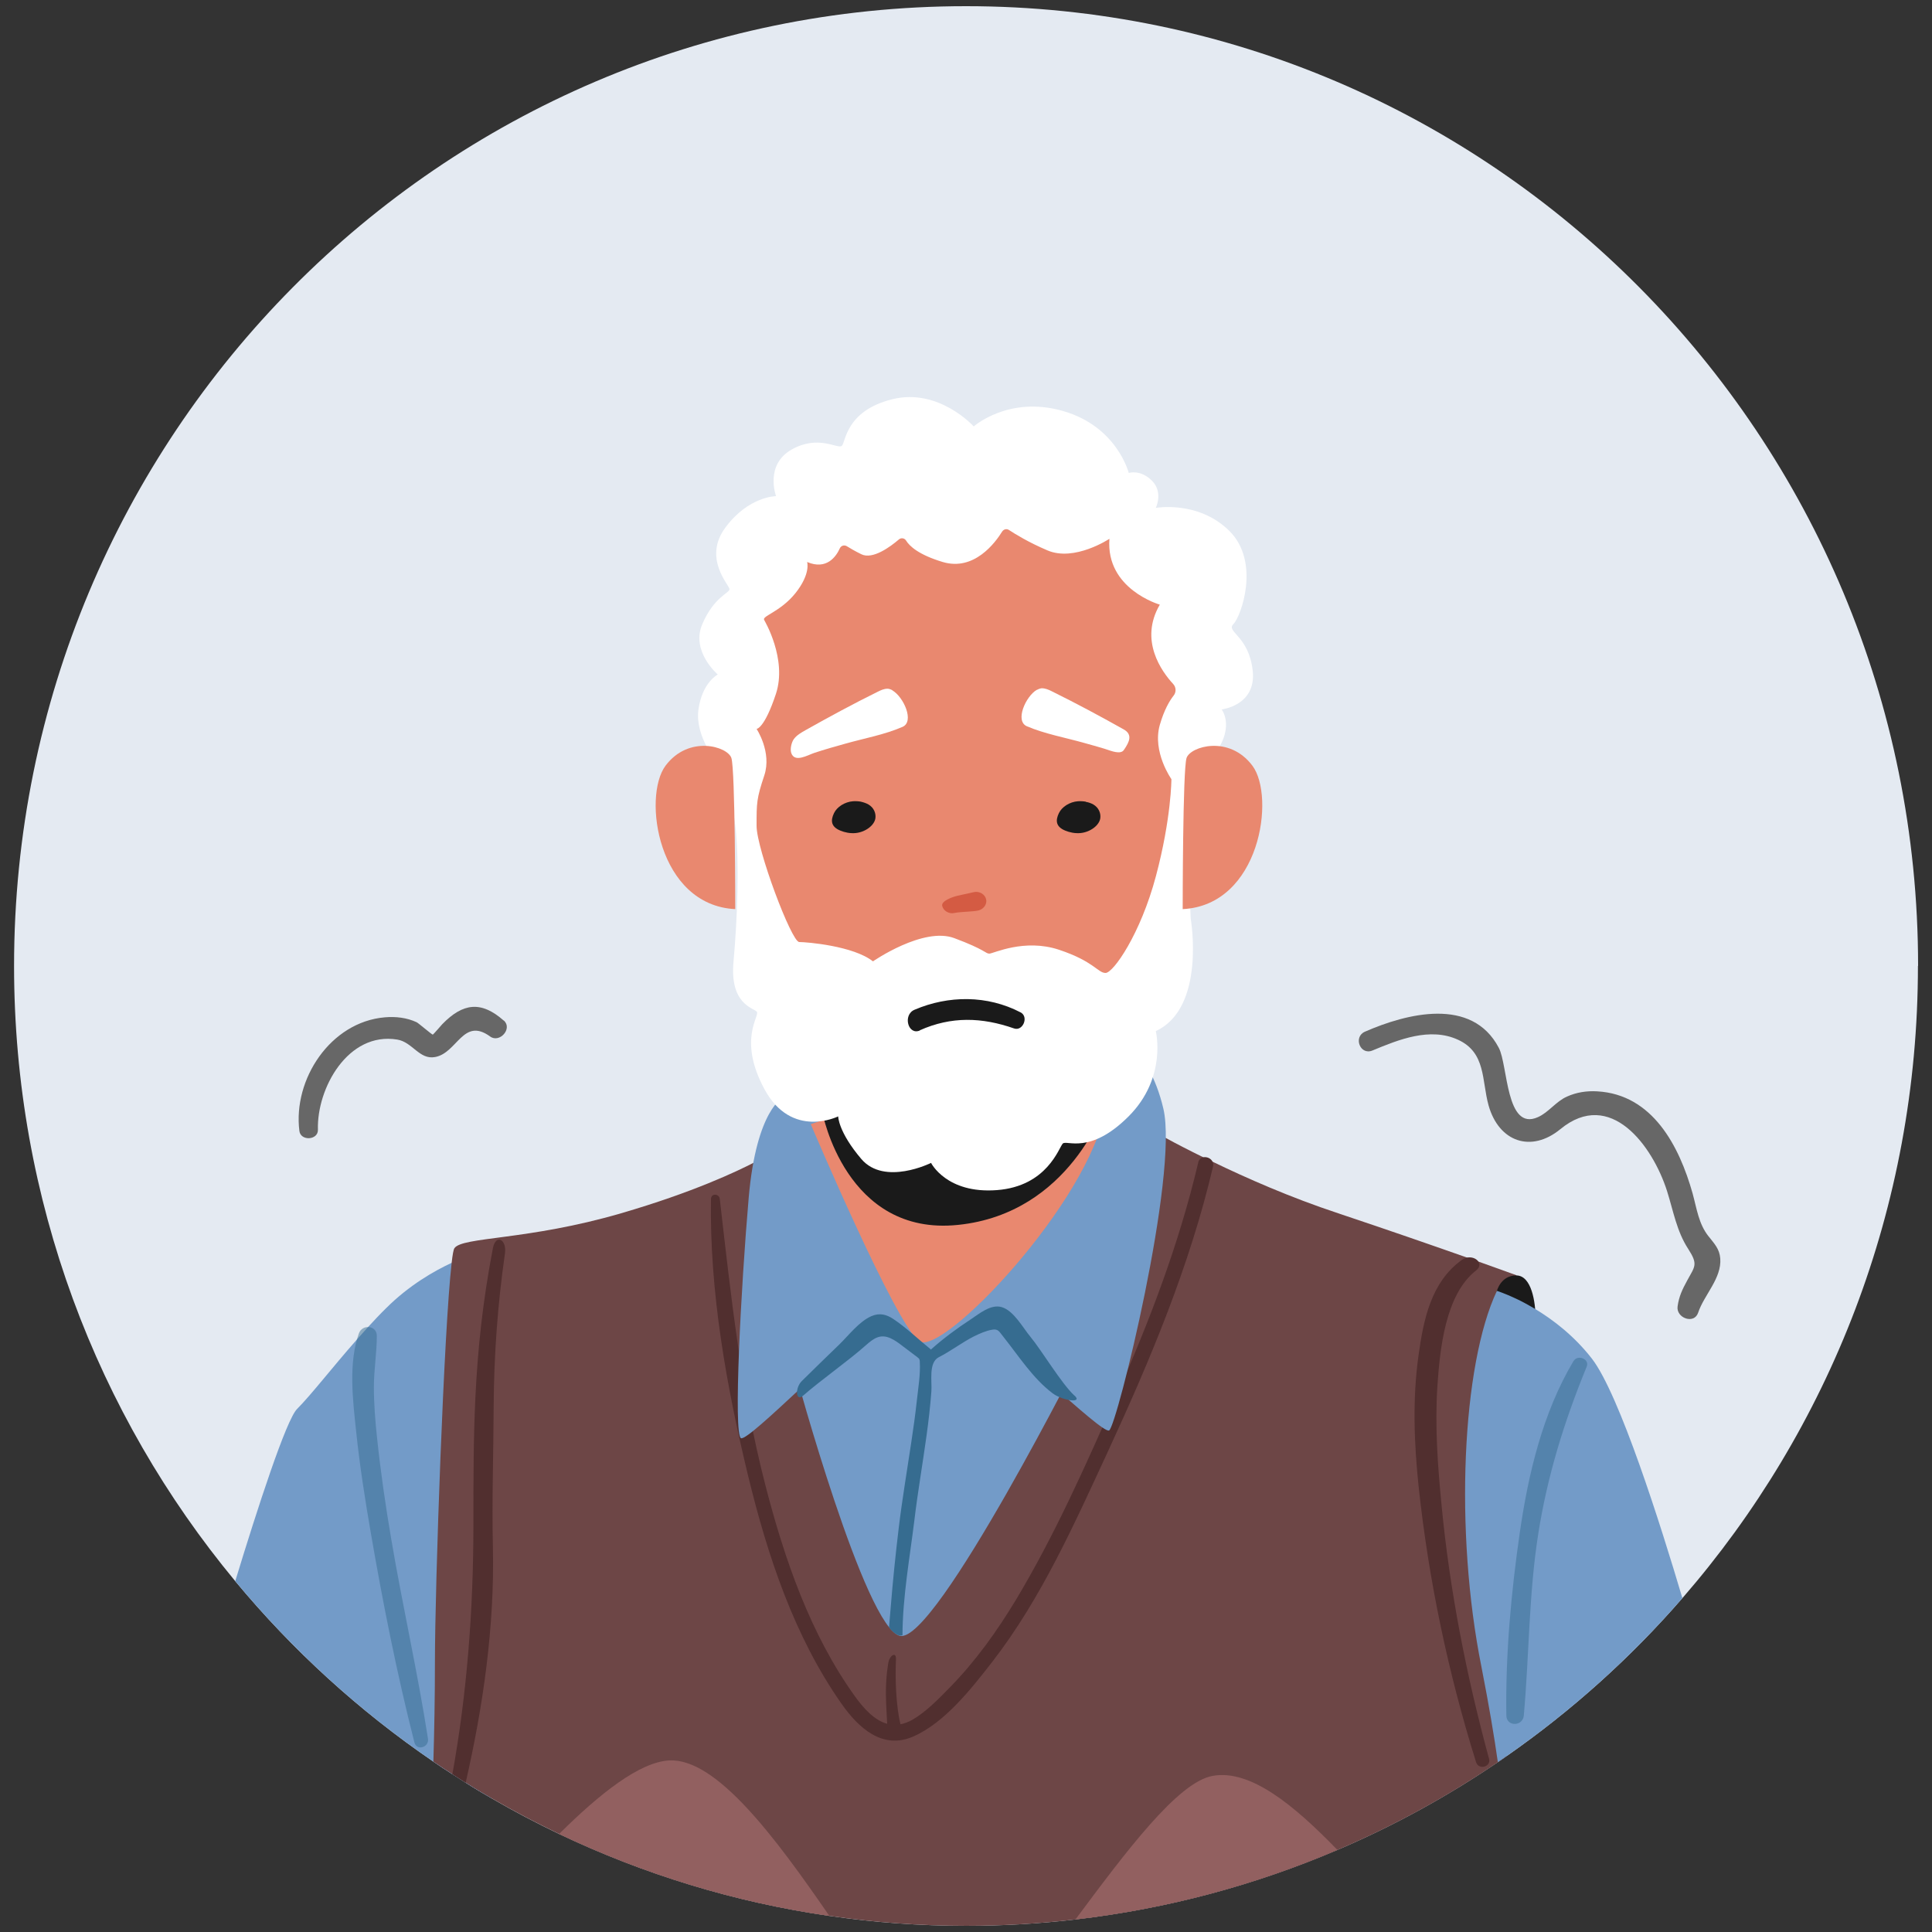 <?xml version="1.0" encoding="UTF-8"?>
<svg xmlns="http://www.w3.org/2000/svg" id="Calque_1" data-name="Calque 1" width="200" height="200" viewBox="0 0 125 125">
  <rect x="0" y="0" width="125" height="125" fill="#333333" stroke="none"/>
  <path d="M124.09,62.5c0,15.66-5.75,29.98-15.24,40.9-3.35,3.86-7.17,7.29-11.36,10.21h0c-.19.14-.39.27-.58.4-3.25,2.21-6.73,4.12-10.38,5.68-5.31,2.27-11,3.81-16.95,4.5-2.33.27-4.69.41-7.08.41-3,0-5.95-.22-8.83-.64-6.17-.89-12.05-2.71-17.49-5.3-1.48-.71-2.93-1.47-4.34-2.29-.58-.33-1.15-.67-1.71-1.03-.29-.18-.57-.36-.86-.55-.42-.26-.83-.54-1.24-.82-4.79-3.27-9.1-7.2-12.81-11.67C6.29,91.53.91,77.65.91,62.5.91,28.2,28.48.4,62.5.4s61.6,27.8,61.6,62.09Z" style="fill: #e4eaf2; stroke-width: 0px;"></path>
  <g>
    <path d="M31.84,116.37c-.58-.33-1.15-.67-1.71-1.03-.29-.18-.57-.36-.86-.55-.42-.26-.83-.54-1.24-.82-4.79-3.27-9.1-7.2-12.81-11.67,1.47-4.82,3.3-10.44,4-11.14.91-.91,2.23-2.63,3.85-4.47.25-.28.5-.56.76-.85.37-.4.75-.81,1.15-1.2,1.5-1.5,3.14-2.42,4.21-2.92.72-.33,1.18-.47,1.18-.47l.38,9.1h0s.72,17.4.72,17.4h0s.35,8.6.35,8.6Z" style="fill: #739bc8; stroke-width: 0px;"></path>
    <path d="M27.69,112.49c-.67-4.31-1.64-8.57-2.37-12.87-.37-2.17-.69-4.36-.92-6.55-.12-1.11-.21-2.22-.21-3.33,0-1.11.19-2.21.19-3.31,0-.69-.94-.77-1.16-.16-.69,1.92-.39,4.34-.18,6.32.23,2.22.58,4.44.96,6.64.78,4.53,1.68,9.05,2.81,13.5.15.58.97.32.88-.24Z" style="fill: #366c90; opacity: .5; stroke-width: 0px;"></path>
  </g>
  <g>
    <path d="M98.11,82.52s0,.54-.03,1.5c-.01.68-.03,1.56-.05,2.62h0c-.09,4.41-.24,11.67-.37,18.43,0,0,0,0,0,.02,0,0,0,0,0,0-.04,2.16-.08,4.26-.12,6.21-.01.8-.03,1.57-.04,2.31h0c-.19.14-.39.27-.58.4-3.25,2.21-6.73,4.12-10.38,5.68-5.31,2.27-11,3.81-16.95,4.5-2.33.27-4.69.41-7.08.41-3,0-5.95-.22-8.83-.64-6.17-.89-12.05-2.71-17.49-5.3-1.48-.71-2.93-1.47-4.34-2.29-.58-.33-1.15-.67-1.71-1.03-.29-.18-.57-.36-.86-.55-.42-.26-.83-.54-1.24-.82.06-2.02.1-4.16.1-6.38,0-5.11.59-21.64,1.08-25.86.06-.55.12-.88.18-.97.5-.75,4.76-.5,10.78-2.26,4.68-1.36,7.53-2.73,8.58-3.27.3-.15.45-.24.45-.24l4.1-.33.83-.07,1.2-.09,15.37-1.23h0l.43-.03.78-.06,2.37-.19s.42.25,1.16.65c.6.33,1.43.76,2.43,1.25.19.1.38.19.59.28,0,0,0,0,0,0,2.17,1.05,5,2.3,8.11,3.33,3.41,1.14,6.31,2.15,8.35,2.87.26.09.51.18.74.26,1.56.56,2.45.88,2.45.88Z" style="fill: #6d4646; stroke-width: 0px;"></path>
    <path d="M53.66,123.96c-6.17-.89-12.05-2.71-17.49-5.3,2.65-2.63,5.22-4.66,7.13-4.76,3.07-.16,6.91,5.05,10.36,10.06Z" style="fill: #926060; stroke-width: 0px;"></path>
    <path d="M86.53,119.69c-5.31,2.27-11,3.81-16.95,4.5,3.27-4.39,6.62-8.88,8.87-9.29,2.45-.45,5.29,1.91,8.08,4.79Z" style="fill: #926060; stroke-width: 0px;"></path>
    <path d="M32.67,81.1c-.47,3.27-.71,6.58-.73,9.88-.01,3.07-.12,6.02-.05,9.09.06,2.6-.1,5.15-.41,7.69h0c-.31,2.55-.78,5.07-1.35,7.58-.29-.18-.57-.36-.86-.55.93-5.18,1.36-10.5,1.36-16.22,0-2.9,0-5.55.13-8.2h0c.15-3.06.46-6.12,1.13-9.61.18-.94.91-.59.78.34Z" style="fill: #512f2f; stroke-width: 0px;"></path>
    <path d="M96.34,113.79c-1.46-5.36-2.54-10.86-3.07-16.39-.25-2.57-.44-5.15-.27-7.73.16-2.35.5-5.91,2.5-7.47.63-.49-.25-1.16-.91-.69-2.01,1.44-2.49,3.88-2.81,6.17-.4,2.84-.29,5.71.01,8.55.65,6.04,1.9,11.98,3.71,17.78.17.53.99.31.84-.23Z" style="fill: #512f2f; stroke-width: 0px;"></path>
  </g>
  <path d="M77.52,75.24c-1.23,5.22-3.14,10.23-5.31,15.12-1.97,4.45-3.97,8.97-6.48,13.15-1.22,2.02-2.6,3.95-4.25,5.64-.73.75-1.54,1.59-2.45,2.12-.27.15-.52.24-.77.29-.29-1.2-.35-2.93-.29-4.21.02-.52-.42-.25-.5.25-.25,1.5-.13,2.66-.07,3.93-.83-.23-1.52-.99-2.08-1.77-2.9-4.03-4.57-8.9-5.8-13.67-1.58-6.12-2.23-12.26-2.95-18.52-.04-.35-.56-.38-.57,0-.1,5.96,1,12.13,2.4,17.9,1.25,5.15,2.98,10.41,6.06,14.78,1.08,1.54,2.64,2.98,4.63,2.1,2.05-.9,3.77-3.11,5.11-4.83,3.19-4.12,5.33-8.97,7.51-13.67,2.74-5.93,5.27-11.98,6.77-18.36.15-.63-.82-.89-.96-.27Z" style="fill: #512f2f; stroke-width: 0px;"></path>
  <path d="M51.46,88.79s4.51,16.55,6.77,17.05c2.32.52,12.04-18.81,12.04-18.81l-10.03-6.77-8.78,8.53Z" style="fill: #739bc8; stroke-width: 0px;"></path>
  <path d="M50.7,70.98s-1.76.75-2.26,6.52c-.5,5.77-1,15.3-.5,15.55s7.02-6.52,7.77-6.52,3.01,2.26,3.51,2.26,4.01-2.01,4.77-2.26,7.27,6.27,7.77,6.02c.5-.25,4.51-16.55,3.51-20.82-1-4.26-3.51-5.02-3.51-5.02l-21.07,4.26Z" style="fill: #739bc8; stroke-width: 0px;"></path>
  <path d="M52.46,72.74s5.52,13.04,7.02,14.04c1.5,1,11.03-9.03,12.04-15.05,1-6.02-19.06,1-19.06,1Z" style="fill: #e9886f; stroke-width: 0px;"></path>
  <path d="M53.21,71.98s1.5,8.03,8.78,7.27c7.27-.75,9.53-7.77,9.53-7.77l-18.31.5Z" style="fill: #1a1a1a; stroke-width: 0px;"></path>
  <path d="M69.51,90.29c-.84-.78-2.12-2.93-2.85-3.81-.49-.59-1.07-1.68-1.85-1.91-.72-.21-1.46.44-2.03.81-.87.57-1.72,1.2-2.5,1.89-.02.02-.03.03-.05.05-.02-.02-.03-.04-.05-.05-.78-.63-1.54-1.37-2.38-1.93-.45-.3-.89-.41-1.41-.19-.81.35-1.48,1.25-2.09,1.84-.81.78-1.61,1.56-2.41,2.35-.47.45-.41,1.38.07.96,1.15-1.01,2.94-2.26,4.07-3.27.5-.44.93-.75,1.6-.44.26.12.5.29.73.47.33.25.65.49.98.74.05.04.11.08.14.14.02.05.03.1.03.15.05.82-.1,1.7-.19,2.52-.1.93-.23,1.85-.37,2.77-.27,1.82-.58,3.63-.8,5.46-.21,1.75-.39,3.5-.53,5.26-.03.39-.07.78-.1,1.18.04.05.08.11.13.17.22.22.49.44.74.35.01-2.49.48-5.07.77-7.44.22-1.84.54-3.67.79-5.5.13-.94.24-1.89.31-2.84.05-.64-.2-1.86.48-2.21.79-.4,1.49-.95,2.28-1.35.37-.18.77-.36,1.18-.43.4-.07.46.15.71.45.99,1.24,1.92,2.71,3.2,3.67.62.47,1.98.67,1.41.14Z" style="fill: #366c90; stroke-width: 0px;"></path>
  <path d="M46.44,49.41s-1.5-1.76-1.25-3.51c.25-1.76,1.25-2.26,1.25-2.26,0,0-1.76-1.5-1-3.26.75-1.76,1.76-2.01,1.76-2.26s-1.76-2.01-.25-4.01c1.5-2.01,3.26-2.01,3.26-2.01,0,0-.75-2.01,1-3.01,1.76-1,3.01,0,3.26-.25s.25-2.26,3.26-3.01c3.01-.75,5.27,1.76,5.27,1.76,0,0,2.26-2.01,5.77-1,3.51,1,4.26,4.01,4.26,4.01,0,0,.75-.25,1.5.5.75.75.25,1.76.25,1.76,0,0,2.76-.5,4.77,1.5,2.01,2.01.75,5.52.25,6.02s1,.75,1.25,3.01c.25,2.26-2.01,2.51-2.01,2.51,0,0,1,1.25-.75,3.26s-1.25,10.28-1.25,10.28c0,0,1,5.77-2.26,7.27,0,0,.75,3.01-1.76,5.52-2.51,2.51-4.01,1.5-4.26,1.76s-1,2.76-4.26,3.01c-3.26.25-4.26-1.76-4.26-1.76,0,0-3.01,1.5-4.51-.25-1.5-1.76-1.5-2.76-1.5-2.76,0,0-3.01,1.5-4.77-1.76-1.76-3.26-.25-4.77-.5-5.02s-1.76-.5-1.5-3.26c.25-2.76.38-6.4.13-8.65-.25-2.26-1.13-4.14-1.13-4.14Z" style="fill: #fff; stroke-width: 0px;"></path>
  <path d="M49.45,40.13s1.5,2.51.75,4.77c-.75,2.26-1.25,2.26-1.25,2.26,0,0,1,1.5.5,3.01-.5,1.5-.5,1.76-.5,3.26s2.26,7.52,2.76,7.52,3.51.25,4.77,1.25c0,0,3.26-2.26,5.27-1.5,2.01.75,2.01,1,2.26,1s2.26-1,4.51-.25c2.26.75,2.51,1.5,3.01,1.5s2.26-2.51,3.26-6.27c1-3.76,1-6.27,1-6.27,0,0-1.25-1.76-.75-3.51.28-.97.63-1.56.89-1.89.18-.22.17-.54-.02-.75-.75-.81-2.22-2.83-.87-5.14,0,0-3.51-1-3.26-4.26,0,0-2.26,1.5-4.01.75-1.22-.52-2.08-1.05-2.49-1.32-.15-.1-.34-.05-.44.1-.45.73-1.82,2.58-3.85,1.97-1.56-.47-2.15-1.03-2.37-1.39-.1-.16-.32-.19-.46-.07-.56.48-1.7,1.32-2.43.96-.45-.22-.74-.4-.94-.52-.16-.1-.37-.04-.45.13-.24.54-.86,1.43-2.12.89,0,0,.25.75-.75,2.01-1,1.25-2.26,1.5-2.01,1.76Z" style="fill: #e9886f; stroke-width: 0px;"></path>
  <path d="M55.71,51.87c-.16-.03-.34-.04-.51-.03-.55.04-1.05.37-1.24.77-.23.48-.2.88.41,1.13.29.12.63.19.98.16.64-.06,1.23-.5,1.29-.97.04-.33-.11-.68-.45-.88-.14-.08-.31-.14-.49-.18Z" style="fill: #1a1a1a; stroke-width: 0px;"></path>
  <path d="M70.26,51.87c-.16-.03-.34-.04-.51-.03-.55.04-1.05.37-1.24.77-.23.48-.2.88.41,1.13.29.12.63.19.98.16.64-.06,1.23-.5,1.29-.97.04-.33-.11-.68-.45-.88-.14-.08-.31-.14-.49-.17Z" style="fill: #1a1a1a; stroke-width: 0px;"></path>
  <path d="M63.8,58.18c-.07-.32-.44-.54-.79-.46-.35.08-.69.15-1.04.23-.35.08-1.08.34-1.01.66.07.32.44.54.79.46.35-.08,1.19-.08,1.54-.16.35-.08.59-.41.51-.74Z" style="fill: #d45b43; stroke-width: 0px;"></path>
  <path d="M57.74,44.66c-.11-.06-.22-.1-.32-.1-.23,0-.44.1-.64.2-1.58.78-3.13,1.62-4.66,2.48-.28.16-.57.32-.76.58-.15.21-.25.63-.17.89.22.66,1.05.15,1.5,0,.66-.22,1.34-.41,2.02-.6,1.21-.34,2.53-.58,3.68-1.08.79-.34.08-1.93-.65-2.36Z" style="fill: #fff; stroke-width: 0px;"></path>
  <path d="M67.08,44.64c.11-.06.22-.1.32-.11.23,0,.44.09.64.19,1.58.78,3.13,1.61,4.66,2.47.61.34.35.83.05,1.28-.04.06-.08.12-.14.15-.29.17-.88-.1-1.16-.18-.44-.13-.89-.26-1.33-.38-1.21-.34-2.53-.58-3.68-1.07-.79-.34-.08-1.93.64-2.36Z" style="fill: #fff; stroke-width: 0px;"></path>
  <path d="M76.52,58.82s0-9.03.25-9.78,2.76-1.5,4.26.5c1.5,2.01.5,9.03-4.51,9.28Z" style="fill: #e9886f; stroke-width: 0px;"></path>
  <path d="M59.51,66.66c2.04-.91,4.01-.85,6.1-.12.57.2.97-.76.42-1.04-2.15-1.12-4.66-1.11-6.86-.17-.78.33-.42,1.68.35,1.34Z" style="fill: #1a1a1a; stroke-width: 0px;"></path>
  <path d="M47.57,58.82s0-9.03-.25-9.78c-.25-.75-2.76-1.5-4.26.5-1.5,2.01-.5,9.03,4.51,9.28Z" style="fill: #e9886f; stroke-width: 0px;"></path>
  <path d="M96.85,83.52s.25-1,1.25-1,1.25,1.76,1.25,2.76-2.26,1.76-2.26,1.76l-.25-3.51Z" style="fill: #1a1a1a; stroke-width: 0px;"></path>
  <path d="M108.85,103.4c-3.35,3.86-7.17,7.29-11.36,10.21h0c-.19.14-.39.27-.58.4-.23-1.63-.57-3.66-1.06-6.16-1.76-8.78-1.26-19.56,1-24.33,0,0,.49.15,1.23.5.37.17.79.4,1.26.68,1.16.7,2.52,1.74,3.66,3.21,1.78,2.31,4.45,10.77,5.85,15.49Z" style="fill: #739bc8; stroke-width: 0px;"></path>
  <path d="M101.81,88.05c-1.99,3.34-2.93,7.3-3.48,11.11-.56,3.87-.93,7.91-.87,11.83.01.74,1.07.72,1.13,0,.35-3.91.32-7.83.93-11.72.59-3.78,1.69-7.32,3.14-10.85.2-.5-.59-.8-.85-.36Z" style="fill: #366c90; opacity: .5; stroke-width: 0px;"></path>
  <path d="M32.59,66.03c-1.47-1.3-2.65-1.13-3.98.24,0,0-.58.67-.61.67-.06,0-.92-.74-1.04-.8-.64-.3-1.36-.38-2.06-.32-3.52.3-5.95,4.01-5.53,7.35.08.67,1.22.61,1.2-.08-.08-2.67,1.94-6.35,5.13-5.83.99.16,1.43,1.32,2.45,1.13,1.44-.26,1.81-2.6,3.56-1.33.61.45,1.47-.51.89-1.03Z" style="fill: #676767; stroke-width: 0px;"></path>
  <path d="M110.55,80c-.65-.81-.77-1.81-1.04-2.79-.86-3.05-2.58-6.4-6.17-6.6-.68-.04-1.34.06-1.96.34-.72.32-1.18,1.02-1.88,1.33-2.08.93-1.93-3.36-2.53-4.49-1.74-3.31-5.96-2.22-8.66-1.04-.77.34-.31,1.54.48,1.22,1.71-.71,3.73-1.53,5.54-.7,1.82.83,1.53,2.63,1.98,4.25.67,2.37,2.76,3.08,4.64,1.54,3.24-2.67,5.98,1.08,6.91,4.01.41,1.3.62,2.59,1.37,3.74.65,1.01.43,1.12-.07,2.04-.31.57-.53,1.02-.62,1.67-.11.75,1.07,1.19,1.33.41.38-1.15,1.53-2.22,1.43-3.51-.05-.62-.38-.95-.74-1.41Z" style="fill: #676767; stroke-width: 0px;"></path>
</svg>
